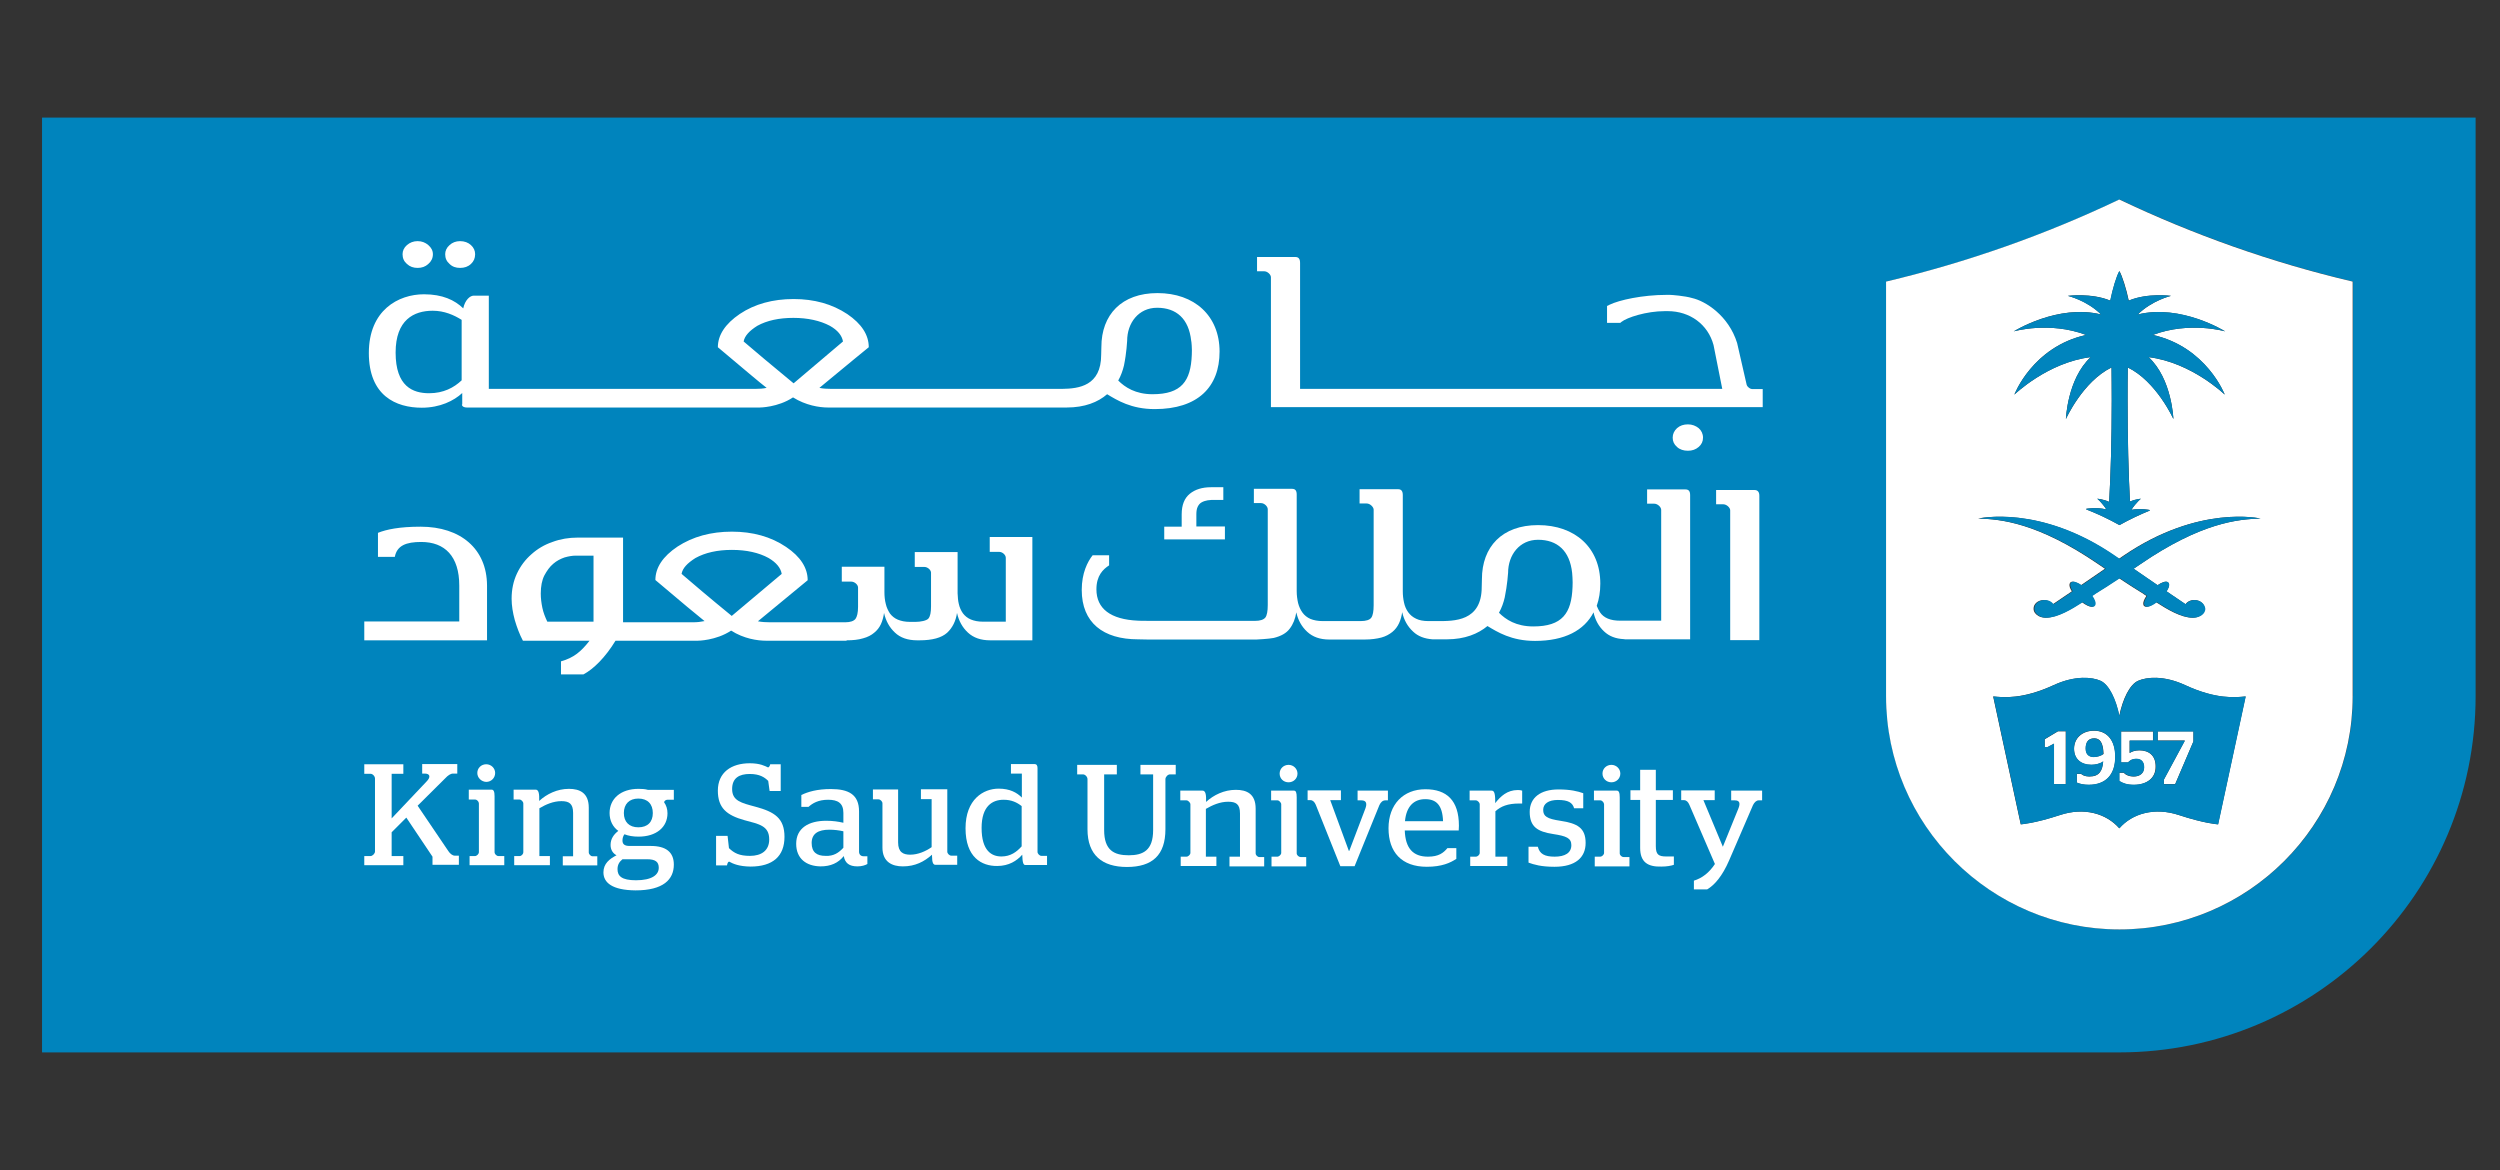 <?xml version="1.0" encoding="utf-8"?>
<!-- Generator: Adobe Illustrator 27.8.0, SVG Export Plug-In . SVG Version: 6.00 Build 0)  -->
<svg version="1.1" id="Ebene_1" xmlns="http://www.w3.org/2000/svg" xmlns:xlink="http://www.w3.org/1999/xlink" x="0px" y="0px"
	 viewBox="0 0 1260.7 590" style="enable-background:new 0 0 1260.7 590;" xml:space="preserve">
<rect x="0" y="0" width="1260.7" height="590" fill="#333333" stroke="none"/>
<style type="text/css">
	.st0{fill:#0084BD;}
	.st1{fill:#FFFFFF;}
</style>
<g>
	<path class="st0" d="M21.2,59.3v471.4h1046.4v0c0.4,0,0.7,0,1.1,0c99.2,0,179.7-80.5,179.7-179.7V59.3H21.2z M1186.5,351.1
		c0,64.9-52.8,117.6-117.6,117.6c-64.8,0-117.7-52.8-117.7-117.6V142c40.9-9.6,80.5-23.7,117.7-41.4c37.2,17.7,76.8,31.7,117.7,41.4
		V351.1z"/>
	<path class="st1" d="M951.1,142v209.1c0,64.9,52.9,117.6,117.7,117.6c64.8,0,117.6-52.8,117.6-117.6V142
		c-40.9-9.6-80.5-23.7-117.7-41.4C1031.6,118.3,992,132.3,951.1,142z M1118.5,415.7c0,0-6.8-0.4-19.8-4.7c-12.1-4-23.4-0.9-30,6.7
		c-6.6-7.5-17.8-10.7-29.9-6.7c-13.1,4.3-19.8,4.7-19.8,4.7l-13.9-64.5c5.3,0.5,14.8,1.5,30.5-5.7c10.7-4.9,19.4-4.1,23.6-2.2
		c4.3,1.9,7.8,9.4,9.5,17.7c0,0,0,0,0,1.5c0-1.5,0-1.5,0-1.5c1.7-8.4,5.2-15.8,9.5-17.7c4.3-1.9,13-2.8,23.7,2.2
		c15.7,7.3,25.2,6.2,30.5,5.7L1118.5,415.7z M1139.9,261.5c-11.2,0.3-29.9,2-60.6,23c-1.1,0.8-2.3,1.5-3.4,2.3
		c4.8,3.3,8.8,6.1,12.1,8.3c2.2-1.5,4.2-2.2,5.2-1.5c0.3,0.2,0.6,0.6,0.6,1.1c0.1,0.9-0.4,2.1-1.3,3.5c5.8,3.9,8.4,5.7,9.6,6.5
		c0.9-1.3,2.6-2.2,4.5-2.1c2.9,0,5.2,2,5.1,4.4c0,1.6-1.1,2.9-2.6,3.7c-0.9,0.5-2.1,0.8-3.5,0.8c-5.7,0-12.7-4.2-18.3-7.8
		c-1.9,1.4-3.7,2.3-4.9,2.3c-0.4,0-0.8-0.1-1-0.3c-0.4-0.2-0.5-0.6-0.6-1.1c-0.1-1,0.5-2.5,1.6-4.1c-0.5-0.3-1-0.6-1.4-0.9l0.1,0
		c-3.5-2.1-7.6-4.8-12.5-8c-4.9,3.3-9,5.9-12.5,8l0.1,0c-0.4,0.3-0.9,0.5-1.4,0.9c1.1,1.6,1.7,3.1,1.6,4.1c-0.1,0.5-0.3,0.9-0.6,1.1
		c-0.3,0.2-0.6,0.3-1,0.3c-1.2,0-3-0.9-4.9-2.3c-5.6,3.6-12.6,7.8-18.3,7.8c-1.4,0-2.5-0.3-3.5-0.8c-1.5-0.8-2.6-2.1-2.6-3.7
		c-0.1-2.4,2.2-4.4,5.1-4.4c2,0,3.6,0.9,4.6,2.1c1.2-0.8,3.8-2.6,9.6-6.5c-0.9-1.4-1.3-2.6-1.2-3.5c0.1-0.5,0.3-0.9,0.6-1.1
		c1-0.7,3,0,5.2,1.5c3.3-2.2,7.2-5,12.1-8.3c-1.1-0.7-2.2-1.5-3.4-2.3c-30.7-21-49.3-22.7-60.6-23c0,0,31-7.3,68.8,18.8
		c0.8,0.5,1.5,1,2.2,1.5c0.7-0.5,1.5-1,2.2-1.5C1108.9,254.2,1139.9,261.5,1139.9,261.5z M1094.8,149.2c0,0-9.5,2.2-16.8,9.4
		c21.7-5.4,44.1,8.5,44.1,8.5s-17.9-5.2-36.5,1.8c27.1,6.1,36.3,30.1,36.3,30.1s-16.7-16.2-38.4-18.9c11.8,11,12.5,31.2,12.5,31.2
		s-8.5-18.9-23-26c-0.1,4.9-0.1,10.3-0.1,16.6c0,19.6,0.5,37.1,1.2,51c3-1.2,5.5-1.4,5.5-1.4s-2.5,2-4.8,5.6c5-0.9,9.3,0.1,9.3,0.1
		s-0.1,0.1-0.1,0.3c-4.9,2-10,4.4-15.2,7.3c-5.7-3.2-11.3-5.8-16.7-7.9c-0.1-0.2-0.1-0.3-0.1-0.3s4.9-1,10.2,0.3
		c-2.2-3.5-4.6-5.4-4.6-5.4s2.8,0.1,6,1.6c0.8-13.9,1.3-31.6,1.3-51.2c0-6.3-0.1-11.7-0.1-16.6c-14.5,7.1-23,26-23,26
		s0.7-20.2,12.5-31.2c-21.7,2.6-38.5,18.9-38.5,18.9s9.1-24.1,36.2-30.1c-18.6-7-36.5-1.8-36.5-1.8s22.3-14,44.1-8.5
		c-7.3-7.2-16.8-9.4-16.8-9.4s11.9-1.6,21.4,2.4c1.2-5.9,3.1-12.4,4.6-14.9c1.4,2.5,3.5,9,4.7,14.9
		C1082.9,147.6,1094.8,149.2,1094.8,149.2z"/>
	<g>
		<path class="st0" d="M1015.5,167.1c0,0,17.9-5.2,36.5,1.8c-27.1,6.1-36.2,30.1-36.2,30.1s16.7-16.2,38.5-18.9
			c-11.8,11-12.5,31.2-12.5,31.2s8.4-18.9,23-26c0.1,4.9,0.1,10.3,0.1,16.6c0,19.7-0.5,37.3-1.3,51.2c-3.2-1.4-6-1.6-6-1.6
			s2.4,2,4.6,5.4c-5.4-1.3-10.2-0.3-10.2-0.3s0,0.1,0.1,0.3c5.4,2.1,11,4.7,16.7,7.9c5.2-2.9,10.3-5.3,15.2-7.3
			c0.1-0.2,0.1-0.3,0.1-0.3s-4.3-1-9.3-0.1c2.3-3.6,4.8-5.6,4.8-5.6s-2.5,0.1-5.5,1.4c-0.8-13.9-1.2-31.5-1.2-51
			c0-6.3,0-11.7,0.1-16.6c14.5,7.1,23,26,23,26s-0.7-20.2-12.5-31.2c21.7,2.6,38.4,18.9,38.4,18.9s-9.1-24.1-36.3-30.1
			c18.6-7,36.5-1.8,36.5-1.8s-22.3-14-44.1-8.5c7.3-7.2,16.8-9.4,16.8-9.4s-11.9-1.6-21.4,2.4c-1.3-5.8-3.3-12.4-4.7-14.9
			c-1.4,2.5-3.4,9-4.6,14.9c-9.5-3.9-21.4-2.4-21.4-2.4s9.5,2.2,16.8,9.4C1037.8,153.2,1015.5,167.1,1015.5,167.1z"/>
		<path class="st0" d="M1106.7,302.6c-1.9,0-3.7,0.9-4.5,2.1c-1.2-0.8-3.9-2.6-9.6-6.5c0.9-1.4,1.4-2.6,1.3-3.5
			c-0.1-0.5-0.3-0.9-0.6-1.1c-1-0.7-3,0-5.2,1.5c-3.3-2.2-7.2-5-12.1-8.3c1.1-0.7,2.2-1.5,3.4-2.3c30.7-21,49.3-22.7,60.6-23
			c0,0-31-7.3-68.9,18.8c-0.8,0.5-1.5,1-2.2,1.5c-0.7-0.5-1.5-1-2.2-1.5c-37.9-26.1-68.8-18.8-68.8-18.8c11.2,0.3,29.8,2,60.6,23
			c1.1,0.8,2.3,1.5,3.4,2.3c-4.8,3.3-8.8,6.1-12.1,8.3c-2.2-1.5-4.2-2.2-5.2-1.5c-0.4,0.2-0.6,0.6-0.6,1.1c-0.1,0.9,0.4,2.1,1.2,3.5
			c-5.7,3.9-8.4,5.7-9.6,6.5c-1-1.3-2.6-2.2-4.6-2.1c-2.9,0-5.2,2-5.1,4.4c0,1.6,1.1,2.9,2.6,3.7c0.9,0.5,2.1,0.8,3.5,0.8
			c5.7,0,12.7-4.2,18.3-7.8c1.9,1.4,3.6,2.3,4.9,2.3c0.4,0,0.8-0.1,1-0.3c0.3-0.2,0.5-0.6,0.6-1.1c0.1-1-0.5-2.5-1.6-4.1
			c0.5-0.3,1-0.6,1.4-0.9l-0.1,0c3.5-2.1,7.6-4.8,12.5-8c4.9,3.3,9,5.9,12.5,8l-0.1,0c0.4,0.3,0.9,0.5,1.4,0.9
			c-1.1,1.6-1.7,3.1-1.6,4.1c0.1,0.5,0.3,0.9,0.6,1.1c0.3,0.2,0.6,0.3,1,0.3c1.2,0,3-0.9,4.9-2.3c5.6,3.6,12.6,7.8,18.3,7.8
			c1.4,0,2.5-0.3,3.5-0.8c1.5-0.7,2.6-2.1,2.6-3.7C1111.9,304.6,1109.6,302.6,1106.7,302.6z"/>
	</g>
	<path class="st1" d="M1056,368.5c-6.1,0-10.1,3.9-10.1,9.1c0,5.2,3.5,8.1,8.7,8.1c2.1,0,4.4-0.5,6-1.7c-0.4,4.8-2,7.6-7,7.6
		c-2.1,0-3.5-0.7-4.1-1.3h-2.2v4.4c1.6,0.6,3.4,1.1,6,1.1c8.6,0,13.4-5.1,13.4-14.2C1066.7,372.8,1062.1,368.5,1056,368.5z
		 M1055.9,381.7c-2.6,0-4.1-1.5-4.1-4.3c0-2.9,1.1-5.1,4.3-5.1c2.9,0,4.5,2.2,4.7,7.9C1059.6,381.1,1057.8,381.7,1055.9,381.7z"/>
	<polygon class="st1" points="1031.1,372.8 1031.1,376.7 1032.6,376.7 1035.8,375 1035.8,395.4 1041.7,395.4 1041.7,368.8 
		1037.8,368.8 	"/>
	<path class="st1" d="M1078.8,378.4c-2.3,0-3.9,0.7-4.8,1.3h-0.1v-6.2h11.8v-4.6h-16.1v15.6h3.5c0.7-0.8,1.9-1.8,4.2-1.8
		c2.2,0,3.9,1.3,3.9,4.3c0,3-2.2,4.6-5.2,4.6c-2.5,0-4.2-0.9-5.1-1.9h-2.2v4.2c1.8,1.1,3.8,1.9,7.3,1.9c6.5,0,11-3.4,11-9
		C1087.2,380.9,1083.5,378.4,1078.8,378.4z"/>
	<polygon class="st1" points="1088.1,373.4 1101.7,373.4 1101.7,373.6 1091.2,393.1 1091.2,395.4 1096.9,395.4 1106.1,373.9 
		1106.1,368.8 1088.1,368.8 	"/>
	<path class="st0" d="M1056,372.4c-3.1,0-4.3,2.2-4.3,5.1c0,2.8,1.5,4.3,4.1,4.3c1.8,0,3.7-0.7,4.8-1.5
		C1060.6,374.6,1058.9,372.4,1056,372.4z"/>
	<path class="st0" d="M1102,345.5c-10.7-4.9-19.4-4.1-23.7-2.2c-4.3,1.9-7.7,9.4-9.5,17.7c0,0,0,0,0,1.5c0-1.5,0-1.5,0-1.5
		c-1.7-8.4-5.2-15.8-9.5-17.7c-4.3-1.9-13-2.8-23.6,2.2c-15.7,7.3-25.2,6.2-30.5,5.7l13.9,64.5c0,0,6.8-0.4,19.8-4.7
		c12.1-4,23.3-0.9,29.9,6.7c6.5-7.5,17.8-10.7,30-6.7c13,4.3,19.8,4.7,19.8,4.7l13.9-64.5C1127.2,351.7,1117.6,352.7,1102,345.5z
		 M1041.7,395.4h-5.9V375l-3.2,1.7h-1.5v-4l6.7-4h4V395.4z M1053.3,395.7c-2.6,0-4.4-0.4-6-1.1v-4.4h2.2c0.6,0.6,1.9,1.3,4.1,1.3
		c5,0,6.6-2.8,7-7.6c-1.6,1.2-3.9,1.7-6,1.7c-5.1,0-8.7-2.9-8.7-8.1c0-5.3,4-9.1,10.1-9.1c6.1,0,10.6,4.3,10.6,13.1
		C1066.7,390.6,1061.9,395.7,1053.3,395.7z M1076.1,395.7c-3.5,0-5.5-0.8-7.3-1.9v-4.2h2.2c0.9,0.9,2.6,1.9,5.1,1.9
		c2.9,0,5.2-1.6,5.2-4.6c0-3-1.7-4.3-3.9-4.3c-2.3,0-3.5,1-4.2,1.8h-3.5v-15.6h16.1v4.6h-11.8v6.2h0.1c0.9-0.6,2.5-1.3,4.8-1.3
		c4.6,0,8.3,2.6,8.3,8.4C1087.2,392.4,1082.6,395.7,1076.1,395.7z M1106.1,373.9l-9.2,21.6h-5.7v-2.3l10.5-19.5v-0.2h-13.6v-4.6h18
		V373.9z"/>
	<g>
		<path class="st1" d="M884.7,247.1h-19.3v7.2h3.6c1.7,0,3.5,1.7,3.5,3v65.5h14.7V250C887.2,248.1,886.4,247.1,884.7,247.1z"/>
		<path class="st1" d="M617.7,265.5h-14.4v-6.2c0-1.5,0.2-2.8,0.7-3.8c0.5-1,1.1-1.7,2-2.2c0.9-0.5,1.9-0.8,3-1
			c1.1-0.2,2.4-0.2,3.7-0.2h4.2v-6.4h-6.2c-4.4,0-8,1.1-10.7,3.3c-2.7,2.2-4.1,5.6-4.1,10.4v6.2h-8.8v6.4h30.6V265.5z"/>
		<path class="st1" d="M720.3,313.2c-2.5,0-4.6-0.4-6.2-1.2c-1.7-0.8-3-1.9-4-3.3c-1-1.4-1.7-3-2.1-4.9c-0.4-1.8-0.6-3.7-0.6-5.6
			v-27.4h0v-21.1c0-2-0.7-3-2.4-3h-19.4v7.2h3.6c1.7,0,3.5,1.8,3.5,3.1v31.2h0v17c0,3.1-0.4,5.2-1.2,6.3c-0.8,1.1-2.6,1.7-5.3,1.7
			H667c-2.4,0-4.5-0.4-6.2-1.1c-1.6-0.7-3-1.8-4-3.2c-1-1.4-1.7-2.9-2.2-4.8c-0.4-1.8-0.7-3.8-0.7-6v-33.3l0,0v-15.4
			c0-2-0.7-2.9-2.4-2.9h-19.2v7.2h3.6c1.7,0,3.4,1.7,3.4,3.1v31.2h0v17.1c0,3.1-0.4,5.2-1.2,6.3c-0.9,1.1-2.6,1.7-5.3,1.7h-51.7
			c-5.6,0-7.2-0.1-7.2-0.1c-13.9-0.6-21-6.1-21-15.8c0-6.9,3.3-10.1,6.4-12.1V280h-8.3c-2.6,3.3-5.5,9-5.5,17.5
			c0,16.5,10.8,24.9,28.4,24.9c0.4,0,5,0.1,5,0.1h54.7c0,0,6.3-0.3,8.7-0.8c3.7-0.9,6.4-2.4,8.1-4.7c1.7-2.2,2.8-5,3.3-8.2
			c0.9,4,2.7,7.2,5.5,9.8c2.8,2.6,6.5,3.9,11.1,3.9h17.9c3.3,0,6.1-0.4,8.4-1c2.2-0.6,4-1.6,5.5-2.8c1.5-1.2,2.6-2.7,3.4-4.4
			c0.8-1.7,1.3-3.6,1.6-5.6c0.9,4,2.7,7.2,5.5,9.8c2.5,2.4,5.8,3.6,9.8,3.9v0h7.2c9.1,0,15.8-2.8,20.5-6.7c5,3,12.1,7.5,24,7.5
			c14.9,0,24.8-5.3,29.5-14.4c0.8,3.8,2.6,7.1,5.3,9.6c2.5,2.4,5.8,3.7,9.9,3.9c0.2,0,0.5,0.1,0.8,0.1h0.6h32.1v-48.9l0,0v-23.8
			c0-2-0.7-2.9-2.4-2.9h-19.3v7.2h3.6c1.7,0,3.5,1.7,3.5,3.1v16.5v39.4h-18H817c-4.9,0-8.3-1.4-10.2-4.3c-0.6-1-1.2-2.1-1.6-3.2
			c1.2-3.4,1.8-7.1,1.8-11.2c0-18.1-12.7-29.5-31.4-29.5c-18.1,0-28.3,10.9-28.3,27.3l-0.1,3.9c0,17.5-14.1,17.2-22.3,17.2
			L720.3,313.2z M793,296c-0.5,13.3-5.2,19.9-19.8,19.9c-8.7,0-13.9-3.5-17.3-6.9c1.4-2.5,2.3-5.1,2.9-7.7
			c1.3-6.2,1.7-12.4,1.7-12.4c0-9.1,5.8-16.7,15.1-16.7c9.7,0,16,5.5,17.2,16.7C792.8,288.9,793.2,293,793,296z"/>
		<g>
			<path class="st1" d="M212.1,265.6c-10.7,0-17.3,1.4-21.5,3.1v12.1h8.5c1.1-5.7,5.7-7.5,13.3-7.5c11.9,0,19.2,7.2,19.2,22v18.1
				h-47.9v9.5h61.9v-27.7C245.5,276.8,232.3,265.6,212.1,265.6z"/>
			<path class="st1" d="M426.9,322.9c3.3,0,6-0.3,8.3-1c2.3-0.6,4.2-1.6,5.6-2.8c1.5-1.2,2.6-2.6,3.4-4.3c0.8-1.7,1.3-3.6,1.6-5.7
				c0.9,4,2.7,7.3,5.5,9.9c2.7,2.6,6.5,3.9,11.2,3.9h1.2c6.5,0,11.1-1.3,13.9-3.8c2.7-2.5,4.4-5.9,5-10c0.9,4,2.7,7.3,5.5,9.9
				c2.8,2.6,6.5,3.9,11.2,3.9h21.3v-27.5v-24.6h-13.3h-8.2v7.5h4.8c1.6,0,3.3,1.5,3.3,3v14.1h0v18.1h-11.5c-2.4,0-4.4-0.4-6.1-1.1
				c-1.7-0.7-3-1.8-4-3.1c-1-1.4-1.7-3-2.1-4.8c-0.4-1.6-0.5-3.4-0.6-5.3v-20.8h-21.6v7.5h4.9c1.5,0,3.2,1.4,3.3,2.8v17.1
				c0,3-0.4,5-1.3,6.1c-0.9,1.1-4,1.7-6.5,1.7h-2.8c-2.4,0-4.4-0.4-6.1-1.1c-1.7-0.7-3-1.8-4-3.1c-0.9-1.4-1.7-3-2.1-4.8
				c-0.5-1.9-0.7-3.9-0.7-6v-12.8h0v0h-21.5v7.5h4.8c1.6,0,3.4,1.5,3.4,3v7.8v1.9c0,3-0.5,5-1.3,6.1c-0.9,1.1-2.6,1.7-5.1,1.7
				l-38.1,0c-1.9,0-4-0.1-6-0.5c15.2-12.6,23.6-19.5,25.1-20.7c0-6.2-3.6-11.9-10.9-16.8c-7.7-5.2-16.9-7.7-27.3-7.7
				c-10.6,0-19.7,2.5-27.4,7.5c-7.5,5-11.2,10.7-11.2,16.9c13.2,11.2,21.4,18,24.8,20.7c-1.9,0.4-3.7,0.6-5.7,0.6h-35.4v-42.7h-22.9
				c-4.4,0-8.7,0.7-12.7,2.2c-4.1,1.4-7.6,3.5-10.6,6.2c-3.1,2.7-5.5,5.9-7.3,9.7c-1.8,3.8-2.7,8.1-2.7,12.7c0,3.5,0.6,7.1,1.6,10.8
				c1.1,3.7,2.4,7.2,4.1,10.4h33.6c-4.2,5.4-7.9,8.6-14.4,10.4v6.6h11.3c5.1-2.7,11-8.5,16.2-17h41.4c0,0,9.2,0,16.9-5.1
				c6.4,4.1,13.3,5.1,17.7,5.1H426.9z M273.5,306.5c-0.5-2.4-0.8-4.8-0.8-7.2c0-3.7,0.6-6.7,1.8-9.1c1.3-2.4,2.7-4.4,4.5-5.9
				c1.7-1.5,3.7-2.5,5.7-3.2c2.1-0.6,4-0.9,5.6-0.9h9v33.3h-23.3C274.9,311.2,274,308.9,273.5,306.5z M343.7,289.4
				c0.5-2.9,2.9-5.4,7-8c4.9-2.7,11-4.1,18.4-4.1c7.3,0,13.6,1.4,18.5,4.1c3.9,2.3,6.1,5,6.6,8L369,310.6
				C357.6,301.3,349.3,294.2,343.7,289.4z"/>
		</g>
		<g>
			<path class="st1" d="M232,135.1c2.2,0,4-0.6,5.5-2c1.4-1.3,2.1-2.9,2.1-4.9c0-1.8-0.7-3.3-2.1-4.6c-1.4-1.3-3.3-2-5.5-2
				c-2.1,0-3.9,0.7-5.3,2c-1.5,1.3-2.2,2.9-2.2,4.6c0,2,0.7,3.6,2.2,4.9C228.1,134.5,229.9,135.1,232,135.1z"/>
			<path class="st1" d="M210.6,135.1c2.1,0,3.9-0.6,5.4-2c1.5-1.3,2.3-2.9,2.3-4.9c0-1.8-0.8-3.3-2.3-4.6c-1.5-1.3-3.3-2-5.4-2
				c-2.1,0-3.9,0.7-5.4,2c-1.5,1.3-2.2,2.9-2.2,4.6c0,2,0.7,3.6,2.2,4.9C206.7,134.5,208.5,135.1,210.6,135.1z"/>
			<path class="st1" d="M851.2,214c-2.2,0-4,0.6-5.5,1.9c-1.4,1.3-2.2,2.9-2.2,4.8c0,1.9,0.7,3.4,2.2,4.7c1.4,1.3,3.3,1.9,5.5,1.9
				c2.1,0,3.9-0.6,5.4-1.9c1.5-1.3,2.2-2.8,2.2-4.7c0-1.9-0.8-3.6-2.2-4.8C855.1,214.7,853.3,214,851.2,214z"/>
			<path class="st1" d="M232.9,204L232.9,204c0.1,0.2,0.1,0.4,0.2,0.6c0.3,0.5,1.1,0.9,2.3,0.9H383h0.1c0,0,9.1,0,16.8-5.1
				c6.4,4,13.2,5.1,17.6,5.1h120.4c9.1,0,15.8-2.7,20.4-6.7c5,3,12.1,7.5,24,7.5c21.7,0,32.7-11.1,32.7-29
				c0-18.1-12.7-29.5-31.3-29.5c-18.1,0-28.3,10.9-28.3,27.2l-0.1,3.9c0,15.7-11.3,17.1-19.6,17.2v0H419.1c-1.9,0-4-0.1-5.9-0.5
				c15.1-12.5,23.4-19.3,24.9-20.5c0-6.2-3.6-11.8-10.8-16.7c-7.7-5.1-16.7-7.6-27.1-7.6c-10.5,0-19.6,2.5-27.1,7.5
				c-7.4,5-11.1,10.7-11.1,16.8c13.1,11,21.2,17.9,24.6,20.5c-1.9,0.4-3.7,0.5-5.6,0.5l-134.5,0v-47h-7.7c-1.7,0-4.3,2.1-5.2,6.4
				c-4.3-4.2-10.5-7.1-19.8-7.1c-12.9,0-27.8,8-27.8,29.6c0,21.6,13.7,27.6,26.7,27.6c9.2,0,16.2-3.5,20.4-7.4V204z M216.4,198.3
				c-8.2,0-16.9-3.4-16.9-20.5c0-16.5,9.2-21.1,18.7-21.1c5.9,0,10.8,2.2,14.6,4.6v30.5C228.9,195.5,223.6,198.3,216.4,198.3z
				 M375,172.2c0.5-2.8,2.9-5.4,6.9-7.9c4.9-2.7,11-4,18.2-4c7.2,0,13.5,1.4,18.4,4c3.9,2.2,6.1,4.9,6.6,7.9l-24.9,21.1
				C388.9,184,380.6,177,375,172.2z M601,178.9c-0.5,13.3-5.2,19.9-19.8,19.9c-8.6,0-13.9-3.5-17.3-6.9c1.4-2.5,2.3-5.1,2.9-7.6
				c1.3-6.3,1.6-12.4,1.6-12.4c0-9.1,5.8-16.7,15.1-16.7c9.7,0,16,5.5,17.2,16.7C600.8,171.8,601.2,176,601,178.9z"/>
		</g>
		<path class="st1" d="M889,196.2h-5.5c-0.8,0-2.3-0.9-2.7-2.2l-4.8-21c-4.3-13.9-16-21.2-22.7-22.7c-3.7-1.1-10.3-1.6-11.2-1.6
			c-0.6,0-1.1,0-1.7,0c-12.1,0-23.9,2.6-28.8,5l-1.2,0.6v8.5h6.7l0.6-0.5c2.8-2.2,12.5-5.4,21.9-5.4l1.4,0
			c11.2,0,20.3,6.7,23.1,17.1l4.4,22.1l-212.9,0v-63.5c0-2-0.7-3-2.4-3h-19.3v7.2h3.6c1.7,0,3.4,1.7,3.4,3v65.5h0h248V196.2z"/>
	</g>
	<g>
		<g>
			<path class="st1" d="M183.7,431.7h3.1c1.1,0,2.3-1.3,2.3-2.3v-36.8c0-1.1-1.1-2.4-2.3-2.4h-3.1v-4.8h19.7v4.8h-5.9v22.5
				l17.6-18.6c2.3-2.3,1.7-4-0.9-4h-1.3v-4.8h17.7v4.8h-2.1c-1.3,0-2.6,0.9-4,2.4l-13.9,13.8l15.5,22.9c0.8,1.2,2,2.3,3.3,2.3h2v4.6
				h-13.3V432l-13.2-19.7l-7.4,7.4v12h5.9v4.6h-19.7V431.7z"/>
			<path class="st1" d="M236.7,431.7h2.8c0.9,0,2-1,2-2v-24.5c0-0.9-0.9-2-1.9-2h-3.2v-5h11.5c1,0,1.5,0.9,1.5,3.3v28.2c0,1,1,2,2,2
				h2.9v4.6h-17.5V431.7z M240.7,389.8c0-2.5,2-4.4,4.5-4.4c2.5,0,4.5,2,4.5,4.4c0,2.5-2,4.5-4.5,4.5
				C242.7,394.2,240.7,392.2,240.7,389.8z"/>
			<path class="st1" d="M259.2,431.7h2.8c1,0,1.9-1,1.9-2v-24.5c0-0.9-1-2-1.9-2H259v-5h11.1c1.1,0,1.9,1,1.8,4.7v1
				c3.8-3.5,9.1-6.1,15-6.1c5.4,0,10,2,10,9.5v22.5c0,1,1,2,1.9,2h2.4v4.6h-17.4v-4.6h5.2v-21.9c0-4.7-2.1-5.9-5.9-5.9
				c-4.1,0-7.9,1.7-11.1,3.6v24.1h5.3v4.6h-18V431.7z"/>
			<path class="st1" d="M304.3,439.9c0-4.4,3.1-6.8,6.6-8.6c-1.7-0.9-3-2.6-3-5.2c0-3.1,1.6-5.3,3.9-7.1c-2.8-2-4.4-5.2-4.4-9
				c0-7.2,5.6-12.2,14.6-12.2c1.7,0,3.3,0.1,4.7,0.5h13.1v5h-3.3c-0.7,0-1.6,0.6-1.6,1.3c1.1,1.5,1.7,3.4,1.7,5.5
				c0,7-5.6,11.8-14.6,11.8c-2.8,0-5.1-0.4-7.1-1.2c-0.7,0.9-1,2-1,3.2c0,1.9,1.2,2.7,3.6,2.7h10.7c7.5,0,11.6,3,11.6,9.4
				c0,7.5-5.3,13-19.3,13C308.7,448.9,304.3,445.1,304.3,439.9z M332.2,437.6c0-3-1.7-4.3-5.9-4.3h-12.4c-1.6,1.3-2.5,2.8-2.5,5
				c0,3.4,2,5.6,9.3,5.6C328.7,443.9,332.2,441.2,332.2,437.6z M329.2,410c0-4.5-2.6-7.3-7.3-7.3c-4.6,0-7.3,2.8-7.3,7.3
				c0,4.4,2.6,7.2,7.3,7.2C326.6,417.2,329.2,414.5,329.2,410z"/>
			<path class="st1" d="M367.7,434.5c-0.5,0-0.9,0.8-1.1,1.9h-5.5v-14.9h5.8l0.7,6.2c2.6,2.5,5.2,3.9,10.6,3.9
				c5.8,0,9.7-2.7,9.7-8.3c0-6.9-5.1-7.7-12.5-9.7c-9-2.5-13.4-6.2-13.4-14.9c0-9.2,6.8-13.8,16.1-13.8c5.2,0,7.7,1.4,9.2,2.1
				c0.5,0,1-0.9,1.1-1.6h5.3v13.5h-5.6l-0.7-5.1c-1.8-1.8-4.3-3.5-9.3-3.5c-5.3,0-8.9,2-8.9,7.6c0,6,4.7,7,11.7,8.9
				c9.7,2.6,14.7,5.8,14.7,15.2c0,9.8-5.9,15-17.2,15C372.6,436.9,369.7,435.6,367.7,434.5z"/>
			<path class="st1" d="M401.5,425.5c0-7.9,6.3-11.6,15.1-11.6c3.4,0,6.1,0.4,8.7,1v-5c0-4.9-2.8-6.6-7.7-6.6c-5,0-7.9,1.8-9.9,3.6
				h-3.6v-6c3.3-1.6,7.9-3,14.9-3c9,0,14.2,2.8,14.2,11.3v20.3c0,1.4,0.9,2.3,2.3,2.3h1.9v3.9c-1,0.6-2.8,1.2-5,1.2
				c-4.2,0-6.3-1.7-6.9-5.2c-2.8,3.5-6.6,5.2-11.7,5.2C406.6,436.8,401.5,433,401.5,425.5z M425.3,427.5v-8.3
				c-2.2-0.5-4.6-0.8-7.1-0.8c-5.6,0-8.9,2-8.9,6.7c0,4.7,2.6,6.5,7,6.5C420.4,431.8,423,430,425.3,427.5z"/>
			<path class="st1" d="M445,427.4v-22.3c0-0.9-1-2-2-2h-2.8v-5h12.7v26.7c0,5,2.6,6.2,6.1,6.2c3.9,0,7.8-1.7,10.8-3.8v-24.2h-5.4
				v-5h13.3v31.5c0,0.9,1,2,2.1,2h2.9v4.6h-11c-1,0-1.7-0.9-1.7-4.4V431c-3.9,3.5-8.5,5.9-14.7,5.9C449.9,436.9,445,434.7,445,427.4
				z"/>
			<path class="st1" d="M486.9,417.7c0-14.6,9-20,16.7-20c5.7,0,9.2,2,11.7,4.5v-12.1h-5.5v-4.8h11.9c1,0,1.5,0.7,1.5,2v42.3
				c0,0.9,1,2,2,2h2.8v4.6h-11c-0.9,0-1.4-1.1-1.5-5.2c-2.7,3.1-6.8,5.7-12.6,5.7C495,436.8,486.9,432.3,486.9,417.7z M515.2,426.8
				v-20.3c-2.4-1.9-5.2-3.2-9.1-3.2c-5.6,0-11.1,3.1-11.1,14.2c0,11.6,5.1,14.4,10,14.4C509.6,431.9,512.7,429.6,515.2,426.8z"/>
		</g>
		<g>
			<path class="st1" d="M548.4,418.2v-25.3c0-1.1-1.1-2.4-2.3-2.4h-2.9v-4.8h20v4.8h-6.4v28.1c0,10.2,5,12.7,12.4,12.7
				c7.3,0,12.3-2.5,12.3-12.7v-28.1h-6.4v-4.8h17.8v4.8H590c-1.1,0-2.3,1.3-2.3,2.4v25.3c0,13-6.6,19-19.4,19
				C555.8,437.2,548.4,431.2,548.4,418.2z"/>
			<path class="st1" d="M595.4,432h2.9c0.9,0,2-1,2-1.9v-24.5c0-0.8-1.1-2-2-2h-3.1v-4.9h11.2c1.1,0,1.9,1,1.8,4.7v1
				c3.8-3.5,9.1-6.1,15-6.1c5.5,0,10,2,10,9.5v22.5c0,1,1,1.9,1.9,1.9h2.4v4.7H620V432h5.3v-21.8c0-4.8-2.1-5.9-6-5.9
				c-4.1,0-7.9,1.7-11.2,3.6V432h5.3v4.7h-18V432z"/>
			<path class="st1" d="M641.3,432h2.8c0.9,0,2-1,2-1.9v-24.5c0-0.8-1-2-1.9-2H641v-4.9h11.5c1,0,1.4,0.9,1.4,3.4v28.2
				c0,1,1.1,1.9,2,1.9h2.8v4.7h-17.5V432z M645.3,390.1c0-2.5,2-4.4,4.5-4.4c2.5,0,4.5,2,4.5,4.4c0,2.5-2,4.4-4.5,4.4
				C647.2,394.5,645.3,392.6,645.3,390.1z"/>
			<path class="st1" d="M663.5,405.8c-0.6-1.4-1.5-2.3-2.7-2.3h-1.4v-4.9h16.8v4.9h-5.4l9.4,25.6h0.2l8.1-21.3
				c0.9-2.4,0.7-4.2-2-4.2h-1.9v-4.9h15.3v4.9h-1.3c-1.3,0-2.3,0.9-3,2.4l-12.5,30.8h-7.2L663.5,405.8z"/>
			<path class="st1" d="M700.2,417.7c0-12.1,7.5-19.7,18.6-19.7c10.7,0,16.9,5.6,16.9,18.4c0,1.1-0.1,2.1-0.1,2.4h-27.2
				c0.3,8.9,4.1,13.2,11.7,13.2c5.4,0,7.8-1.9,9.8-4.3h4.5v5.4c-3,2-7.3,4-14.9,4C706.8,437.1,700.2,429.7,700.2,417.7z
				 M727.7,414.1c-0.3-8.1-3.4-11.1-9-11.1c-5.7,0-9.5,3.6-10.2,11.1H727.7z"/>
			<path class="st1" d="M741.4,432h2.8c1,0,2-1,2-1.9v-24.5c0-0.8-1-2-2-2h-3.1v-4.9h11.1c1.1,0,1.8,0.9,1.8,5.1v1.2
				c2.7-3.4,6-6.6,11.4-6.6c0.9,0,1.6,0.1,2.2,0.3v6.5h-1.5c-5.8,0-9.2,1.4-12,3.9V432h6v4.7h-18.7V432z"/>
			<path class="st1" d="M770.8,435V427h4.7c0.9,3.6,3.4,5,8.5,5c5.2,0,8.4-1.9,8.4-5.8c0-3.6-2.6-4.6-9.1-5.6
				c-7.9-1.2-11.9-3.6-11.9-11.2c0-7.1,5.4-11.3,14.5-11.3c6,0,9.7,0.9,12.5,1.9v7.6h-4.6c-0.8-2.8-2.9-4.2-8.2-4.2
				c-4.7,0-7.4,1.9-7.4,5c0,3.3,2,4.5,8.6,5.5c8.7,1.3,12.8,3.6,12.8,11.2c0,7.3-5.1,12-15.7,12C777.2,437.1,773.5,436,770.8,435z"
				/>
			<path class="st1" d="M804.1,432h2.8c1,0,2-1,2-1.9v-24.5c0-0.8-0.9-2-1.9-2h-3.2v-4.9h11.5c1,0,1.5,0.9,1.5,3.4v28.2
				c0,1,1,1.9,2,1.9h2.9v4.7h-17.5V432z M808.1,390.1c0-2.5,2-4.4,4.5-4.4c2.5,0,4.5,2,4.5,4.4c0,2.5-2,4.4-4.5,4.4
				C810.1,394.5,808.1,392.6,808.1,390.1z"/>
			<path class="st1" d="M827.1,427.6v-24.2h-4.9v-4.9h4.9v-10.3h7.9v10.3h8.6v4.9H835v23.3c0,4.3,1.4,5.2,5.3,5.2h3.8v4.2
				c-1.4,0.5-3.6,0.9-6.3,0.9C831,437.2,827.1,434.8,827.1,427.6z"/>
			<path class="st1" d="M854.2,444.1c4.2-1.3,7.7-4,10.6-8.4l-12.9-29.9c-0.6-1.4-1.5-2.3-2.7-2.3h-1.4v-4.9h16.9v4.9H859l9.8,23.5
				l7.8-19.2c1-2.5,0.9-4.2-1.8-4.2H873v-4.9h15.6v4.9h-1.7c-1.2,0-2.2,1-2.9,2.4L872,433.8c-3.5,8.1-7.4,12.5-11.1,14.7h-6.7V444.1
				z"/>
		</g>
	</g>
</g>
</svg>
